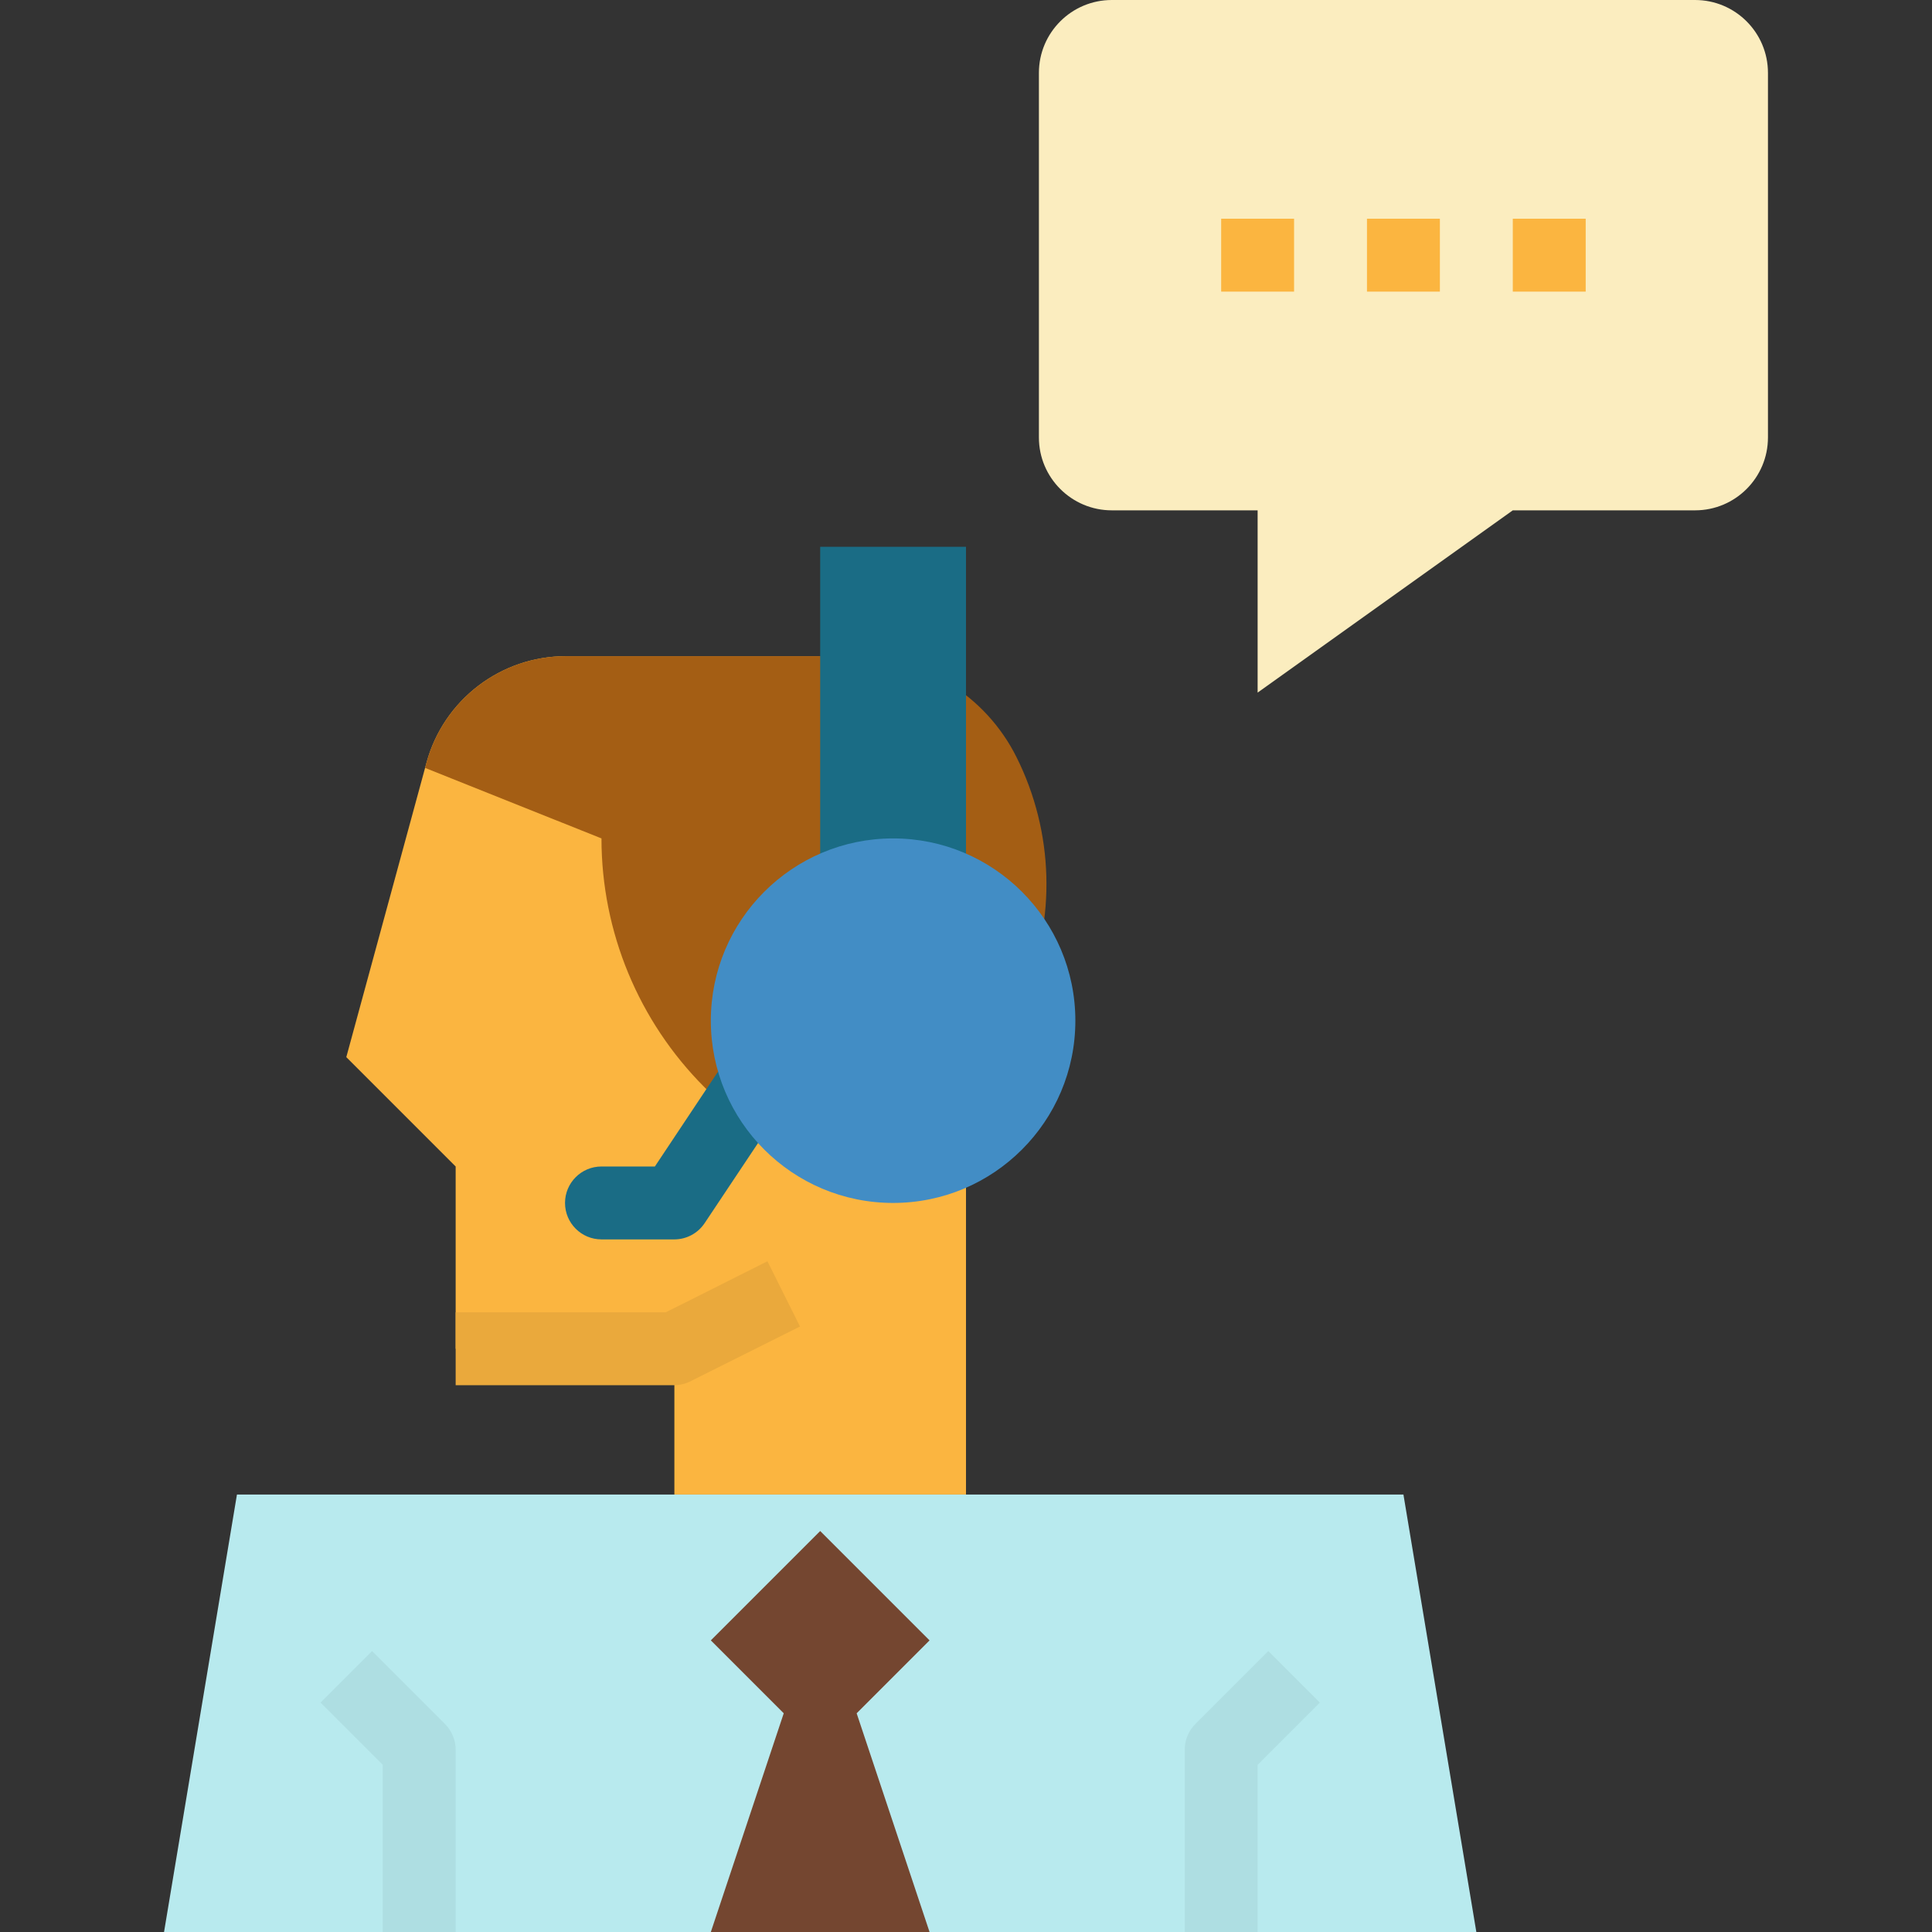 <svg height="424pt" viewBox="-36 0 424 424" width="424pt" xmlns="http://www.w3.org/2000/svg"><rect x="-36" y="0" width="424" height="424" fill="#333333" stroke="none"/><path d="m336 0h-128c-8.836 0-16 7.164-16 16v80c0 8.836 7.164 16 16 16h32v40l56-40h40c8.836 0 16-7.164 16-16v-80c0-8.836-7.164-16-16-16zm0 0" fill="#fbedbf"/><path d="m151.199 144h-62.961c-14.316-.012-26.867 9.566-30.637 23.375l-17.602 64.625 24 24v40h48v32h64v-159.199c0-13.699-11.102-24.801-24.801-24.801zm0 0" fill="#fbb540"/><path d="m112 304h-48v-16h46.113l22.312-11.199 7.148 14.32-24 12c-1.105.566-2.328.867-3.574.879zm0 0" fill="#eaa93c"/><path d="m57.602 167.375-.312 1.152 38.711 15.473c0 20.488 8.137 40.137 22.625 54.625l9.375 9.375h48l12.617-29.441c7.219-16.844 6.656-36.012-1.539-52.406-6.793-13.586-20.688-22.164-35.879-22.152h-62.969c-14.312-.008-26.859 9.566-30.629 23.375zm0 0" fill="#a45e14"/><path d="m272 328h-256l-16 96h288zm0 0" fill="#b8eaee"/><path d="m168 360-24-24-24 24 16 16-16 48h48l-16-48zm0 0" fill="#744630"/><path d="m64 424h-16v-36.688l-13.656-13.656 11.312-11.312 16 16c1.5 1.5 2.344 3.535 2.344 5.656zm0 0" fill="#aedee2"/><path d="m240 424h-16v-40c0-2.121.844-4.156 2.344-5.656l16-16 11.312 11.312-13.656 13.656zm0 0" fill="#aedee2"/><path d="m112 272h-16c-4.418 0-8-3.582-8-8s3.582-8 8-8h11.719l13.602-20.441c2.453-3.676 7.418-4.668 11.094-2.215 3.68 2.453 4.672 7.422 2.219 11.098l-16 24c-1.48 2.215-3.969 3.551-6.633 3.559zm0 0" fill="#1a6c85"/><g fill="#fbb540"><path d="m232 48h16v16h-16zm0 0"/><path d="m264 48h16v16h-16zm0 0"/><path d="m296 48h16v16h-16zm0 0"/></g><path d="m144 120h32v88h-32zm0 0" fill="#1a6c85"/><path d="m200 224c0 22.09-17.91 40-40 40s-40-17.91-40-40 17.91-40 40-40 40 17.91 40 40zm0 0" fill="#428dc5"/></svg>